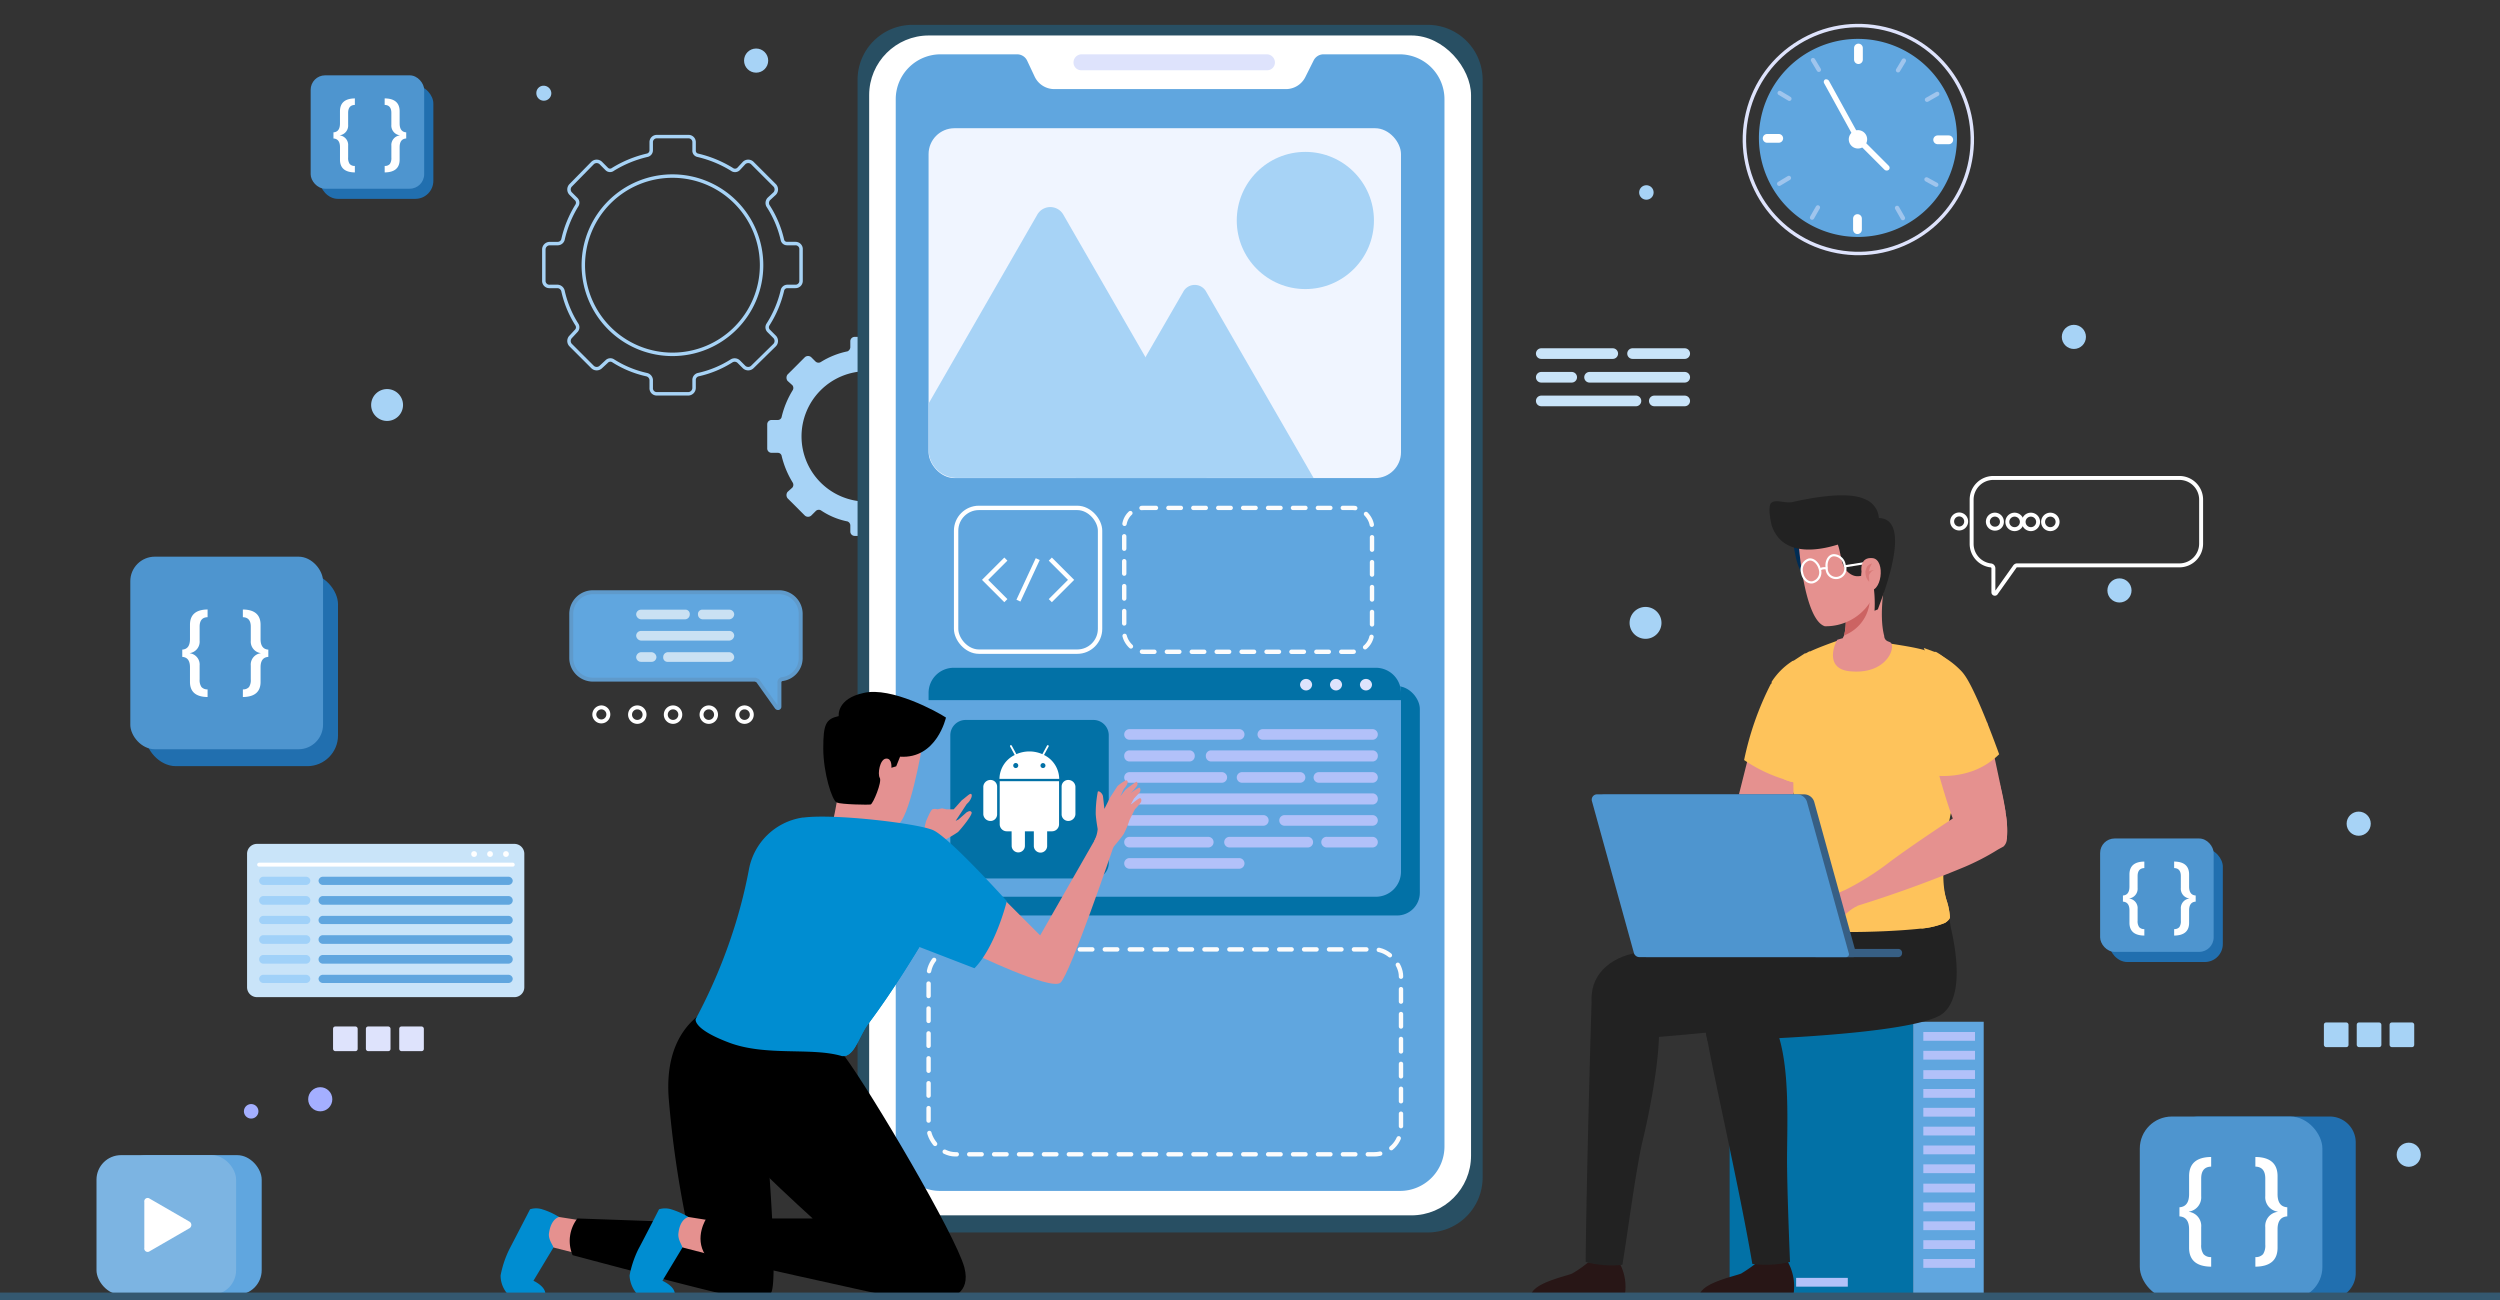 <svg xmlns="http://www.w3.org/2000/svg" width="570" height="296.476" viewBox="0 0 570 296.476">
  <rect x="0" y="0" width="570" height="296.476" fill="#333333" stroke="none"/>
  <g id="IT_Service_Slovenia_ic_7" transform="translate(-812 -3810.823)">
    <g id="IT_Service_Uruguay_ic_2" transform="translate(3.254 3656.299)">
      <g id="Group_290015" data-name="Group 290015" transform="translate(809 155)">
        <g id="Group_290014" data-name="Group 290014" transform="translate(0 0)">
          <g id="Group_290013" data-name="Group 290013" transform="translate(70.747)">
            <g id="landing-hero" transform="translate(0)">
              <path id="Path_125721" data-name="Path 125721" d="M172.747,173.9v-7.161a1.258,1.258,0,0,0-1.258-1.355h-1.936a1.065,1.065,0,0,1-1.065-.871,24,24,0,0,0-3.29-7.742,1.355,1.355,0,0,1,.194-1.548l1.355-1.258a1.355,1.355,0,0,0,0-1.839L161.617,147a1.355,1.355,0,0,0-1.839,0l-1.258,1.355a1.161,1.161,0,0,1-1.548.1,26.13,26.13,0,0,0-7.742-3.194,1.065,1.065,0,0,1-.871-1.161v-1.839A1.258,1.258,0,0,0,147,141h-7.161a1.258,1.258,0,0,0-1.258,1.258V144.1a1.161,1.161,0,0,1-.968,1.161,26.13,26.13,0,0,0-7.742,3.194,1.065,1.065,0,0,1-1.452-.1L127.068,147a1.355,1.355,0,0,0-1.839,0l-5.032,5.129a1.355,1.355,0,0,0,0,1.839l1.258,1.258a1.161,1.161,0,0,1,.194,1.452,25.258,25.258,0,0,0-3.194,7.839,1.258,1.258,0,0,1-1.161.871h-1.839a1.355,1.355,0,0,0-1.355,1.355V173.9a1.258,1.258,0,0,0,1.355,1.258h1.839a1.355,1.355,0,0,1,1.161.968,23.807,23.807,0,0,0,3.194,7.742,1.161,1.161,0,0,1-.194,1.452l-1.258,1.355a1.355,1.355,0,0,0,0,1.839l5.032,5.032a1.355,1.355,0,0,0,1.839,0l1.355-1.258a1.161,1.161,0,0,1,1.452-.194,23.807,23.807,0,0,0,7.742,3.194,1.355,1.355,0,0,1,.968,1.161v1.839a1.258,1.258,0,0,0,1.258,1.355H147a1.355,1.355,0,0,0,1.355-1.355v-1.839a1.258,1.258,0,0,1,.871-1.161,23.807,23.807,0,0,0,7.742-3.194,1.355,1.355,0,0,1,1.548.194l1.258,1.258a1.355,1.355,0,0,0,1.839,0l5.129-5.032a1.355,1.355,0,0,0,0-1.839l-1.355-1.355a1.161,1.161,0,0,1-.194-1.452,24.969,24.969,0,0,0,3.29-7.742,1.161,1.161,0,0,1,1.065-.968h1.936A1.258,1.258,0,0,0,172.747,173.9Zm-29.323,16.742a20.323,20.323,0,1,1,20.323-20.323,20.323,20.323,0,0,1-20.323,20.323Z" transform="translate(-61.107 -110.327)" fill="none" stroke="#a7d3f6" stroke-miterlimit="10" stroke-width="0.79"/>
              <path id="Path_125722" data-name="Path 125722" d="M213.185,202.541v-5.507a.991.991,0,0,0-.991-.991h-1.432a1.1,1.1,0,0,1-.991-.771,20.485,20.485,0,0,0-2.423-6.057.881.881,0,0,1,.11-1.1l.991-.991a.991.991,0,0,0,0-1.432l-3.965-3.965a1.1,1.1,0,0,0-1.432,0l-.991.991a.881.881,0,0,1-1.1.11A19.384,19.384,0,0,0,194.9,180.4a.881.881,0,0,1-.661-.881v-1.432a.991.991,0,0,0-.991-.991h-5.617a.991.991,0,0,0-.991.991v1.432a1.1,1.1,0,0,1-.661.881,18.393,18.393,0,0,0-6.057,2.423.991.991,0,0,1-1.212-.11l-.991-.991a1.1,1.1,0,0,0-1.432,0l-3.965,3.965a1.211,1.211,0,0,0,0,1.432l1.1.991a.991.991,0,0,1,.11,1.1A20.816,20.816,0,0,0,171,195.272a.881.881,0,0,1-.881.771h-1.432a.991.991,0,0,0-.991.991v5.507a.991.991,0,0,0,.991.991h1.432a.881.881,0,0,1,.881.771,20.815,20.815,0,0,0,2.533,6.057.991.991,0,0,1-.11,1.1l-1.1.991a1.211,1.211,0,0,0,0,1.432l3.965,3.965a1.1,1.1,0,0,0,1.432,0l.991-.991a.991.991,0,0,1,1.212-.22,16.52,16.52,0,0,0,6.057,2.533.991.991,0,0,1,.661.881v1.432a.991.991,0,0,0,.991.991h5.617a.991.991,0,0,0,.991-.991v-1.432a.881.881,0,0,1,.661-.881,17.291,17.291,0,0,0,6.057-2.533.881.881,0,0,1,1.1.22l.991.991a1.1,1.1,0,0,0,1.432,0l3.965-3.965a.991.991,0,0,0,0-1.432l-.991-.991a.881.881,0,0,1-.11-1.1,20.486,20.486,0,0,0,2.423-6.057,1.1,1.1,0,0,1,.991-.771h1.432a.991.991,0,0,0,.991-.991Zm-22.8,12.115a14.868,14.868,0,1,1,14.868-14.868A14.868,14.868,0,0,1,190.388,214.656Z" transform="translate(-63.77 -100.763)" fill="#a7d3f6"/>
              <circle id="Ellipse_4401" data-name="Ellipse 4401" cx="2.753" cy="2.753" r="2.753" transform="translate(-0.737 247.402)" fill="#a4afff"/>
              <circle id="Ellipse_4402" data-name="Ellipse 4402" cx="2.753" cy="2.753" r="2.753" transform="translate(409.486 131.391)" fill="#a7d3f6"/>
              <circle id="Ellipse_4403" data-name="Ellipse 4403" cx="2.753" cy="2.753" r="2.753" transform="translate(399.09 73.583)" fill="#a7d3f6"/>
              <circle id="Ellipse_4404" data-name="Ellipse 4404" cx="1.652" cy="1.652" r="1.652" transform="translate(302.722 41.755)" fill="#a7d3f6"/>
              <path id="Path_125723" data-name="Path 125723" d="M123.314,126.752a1.708,1.708,0,1,1-3.414,0,1.652,1.652,0,0,1,1.652-1.652,1.762,1.762,0,0,1,1.762,1.652Z" transform="translate(-68.614 -106.033)" fill="#a7d3f6"/>
              <path id="Path_125724" data-name="Path 125724" d="M157.4,221.852a1.652,1.652,0,1,1-1.652-1.652,1.652,1.652,0,0,1,1.652,1.652Z" transform="translate(-52.148 -83.395)" fill="#eb4343"/>
              <path id="Path_125725" data-name="Path 125725" d="M100.814,334.852a1.652,1.652,0,1,1-.522-1.209A1.652,1.652,0,0,1,100.814,334.852Z" transform="translate(-112.895 -81.944)" fill="#a4afff"/>
              <circle id="Ellipse_4405" data-name="Ellipse 4405" cx="2.753" cy="2.753" r="2.753" transform="translate(464.028 184.571)" fill="#a7d3f6"/>
              <circle id="Ellipse_4406" data-name="Ellipse 4406" cx="2.753" cy="2.753" r="2.753" transform="translate(475.438 260.054)" fill="#a7d3f6"/>
              <circle id="Ellipse_4407" data-name="Ellipse 4407" cx="2.753" cy="2.753" r="2.753" transform="translate(98.643 10.587)" fill="#a7d3f6"/>
              <path id="Path_125726" data-name="Path 125726" d="M335.969,232.234a3.634,3.634,0,1,1-3.634-3.634A3.634,3.634,0,0,1,335.969,232.234Z" transform="translate(-28.154 -90.694)" fill="#a7d3f6"/>
              <path id="Path_125727" data-name="Path 125727" d="M92.969,191.534a3.634,3.634,0,1,1-3.634-3.634,3.634,3.634,0,0,1,3.634,3.634Z" transform="translate(-72.08 -99.669)" fill="#a7d3f6"/>
              <rect id="Rectangle_161184" data-name="Rectangle 161184" width="5.617" height="5.628" rx="0.5" transform="translate(5.58 32.063)" fill="#fff"/>
              <rect id="Rectangle_161185" data-name="Rectangle 161185" width="5.617" height="5.628" rx="0.5" transform="translate(13.179 32.063)" fill="#fff"/>
              <rect id="Rectangle_161186" data-name="Rectangle 161186" width="5.617" height="5.628" rx="0.5" transform="translate(20.668 32.063)" fill="#fff"/>
              <rect id="Rectangle_161187" data-name="Rectangle 161187" width="5.617" height="5.628" rx="0.5" transform="translate(458.847 232.644)" fill="#a7d3f6"/>
              <rect id="Rectangle_161188" data-name="Rectangle 161188" width="5.617" height="5.628" rx="0.5" transform="translate(466.336 232.644)" fill="#a7d3f6"/>
              <rect id="Rectangle_161189" data-name="Rectangle 161189" width="5.617" height="5.628" rx="0.5" transform="translate(473.825 232.644)" fill="#a7d3f6"/>
              <rect id="Rectangle_161190" data-name="Rectangle 161190" width="5.617" height="5.628" rx="0.5" transform="translate(4.933 233.56)" fill="#dee3fc"/>
              <rect id="Rectangle_161191" data-name="Rectangle 161191" width="5.617" height="5.628" rx="0.5" transform="translate(12.422 233.56)" fill="#dee3fc"/>
              <rect id="Rectangle_161192" data-name="Rectangle 161192" width="5.617" height="5.628" rx="0.5" transform="translate(20.021 233.56)" fill="#dee3fc"/>
              <path id="Path_125856" data-name="Path 125856" d="M12.529,0H129.985a12.529,12.529,0,0,1,12.529,12.529V262.807a12.529,12.529,0,0,1-12.529,12.529H12.529A12.529,12.529,0,0,1,0,262.807V12.529A12.529,12.529,0,0,1,12.529,0Z" transform="translate(124.525 5.19)" fill="#284f63"/>
              <rect id="Rectangle_161194" data-name="Rectangle 161194" width="137.227" height="269.014" rx="13.6" transform="translate(127.168 7.613)" fill="#fff"/>
              <path id="Path_125728" data-name="Path 125728" d="M319.412,128.842V367.614a10.132,10.132,0,0,1-10.132,10.132H204.432A10.132,10.132,0,0,1,194.3,367.614V128.842A10.243,10.243,0,0,1,204.433,118.6h17.511a2.533,2.533,0,0,1,2.313,1.432l1.762,3.745a4.956,4.956,0,0,0,4.516,2.753h52.644a4.956,4.956,0,0,0,4.516-2.753l1.872-3.745a2.533,2.533,0,0,1,2.2-1.432H309.28a10.242,10.242,0,0,1,10.132,10.242Z" transform="translate(-61.074 -106.692)" fill="#60a6df"/>
              <path id="Path_125729" data-name="Path 125729" d="M275.264,122.234h-42.4a1.762,1.762,0,0,1-1.762-1.762h0a1.872,1.872,0,0,1,1.762-1.872h42.4a1.872,1.872,0,0,1,1.762,1.872h0A1.762,1.762,0,0,1,275.264,122.234Z" transform="translate(-57.345 -106.692)" fill="#dee3fc"/>
              <rect id="Rectangle_161195" data-name="Rectangle 161195" width="107.711" height="46.719" rx="6.1" transform="translate(140.715 215.987)" fill="none" stroke="#fcfcfc" stroke-linecap="round" stroke-linejoin="round" stroke-width="1" stroke-dasharray="2.84"/>
              <rect id="Rectangle_161196" data-name="Rectangle 161196" width="56.499" height="32.809" rx="4.4" transform="translate(185.319 115.324)" fill="none" stroke="#fcfcfc" stroke-linecap="round" stroke-linejoin="round" stroke-width="1" stroke-dasharray="2.84"/>
              <rect id="Rectangle_161197" data-name="Rectangle 161197" width="108.152" height="52.292" rx="5.2" transform="translate(144.569 155.964)" fill="#0271a6"/>
              <path id="Path_125730" data-name="Path 125730" d="M308.811,251.327v40.75a5.727,5.727,0,0,1-5.727,5.727H206.827a5.727,5.727,0,0,1-5.727-5.727v-40.75a5.727,5.727,0,0,1,5.727-5.727h96.257a5.727,5.727,0,0,1,5.727,5.727Z" transform="translate(-60.385 -93.821)" fill="#60a6df"/>
              <path id="Path_134967" data-name="Path 134967" d="M3.5,0H32.624a3.5,3.5,0,0,1,3.5,3.5V32.635a3.5,3.5,0,0,1-3.5,3.5H3.5a3.5,3.5,0,0,1-3.5-3.5V3.5A3.5,3.5,0,0,1,3.5,0Z" transform="translate(145.671 163.673)" fill="#0271a6"/>
              <path id="Path_125731" data-name="Path 125731" d="M267.812,260.723h-25a1.212,1.212,0,0,1-1.212-1.212h0a1.211,1.211,0,0,1,1.212-1.211h25a1.212,1.212,0,0,1,1.211,1.211h0a1.212,1.212,0,0,1-1.212,1.211Z" transform="translate(-56.281 -92.534)" fill="#b2c1f9"/>
              <path id="Path_125732" data-name="Path 125732" d="M256.469,265.233H242.812a1.212,1.212,0,0,1-1.211-1.212h0a1.211,1.211,0,0,1,1.211-1.322h13.657a1.211,1.211,0,0,1,1.211,1.322h0A1.211,1.211,0,0,1,256.469,265.233Z" transform="translate(-56.281 -92.088)" fill="#b2c1f9"/>
              <path id="Path_125733" data-name="Path 125733" d="M296.5,265.233H259.712a1.211,1.211,0,0,1-1.211-1.212h0a1.211,1.211,0,0,1,1.211-1.322H296.5a1.211,1.211,0,0,1,1.211,1.322h0a1.211,1.211,0,0,1-1.212,1.212Z" transform="translate(-54.569 -92.088)" fill="#b2c1f9"/>
              <path id="Path_125734" data-name="Path 125734" d="M263.847,269.623H242.811a1.211,1.211,0,0,1-1.212-1.211h0a1.212,1.212,0,0,1,1.212-1.211h21.036a1.212,1.212,0,0,1,1.211,1.211h0A1.211,1.211,0,0,1,263.847,269.623Z" transform="translate(-56.281 -91.632)" fill="#b2c1f9"/>
              <path id="Path_125735" data-name="Path 125735" d="M279.328,269.623H266.111a1.211,1.211,0,0,1-1.211-1.211h0a1.212,1.212,0,0,1,1.211-1.211h13.216a1.212,1.212,0,0,1,1.211,1.211h0A1.211,1.211,0,0,1,279.328,269.623Z" transform="translate(-53.92 -91.632)" fill="#b2c1f9"/>
              <path id="Path_125736" data-name="Path 125736" d="M294.236,269.623H282.011a1.211,1.211,0,0,1-1.211-1.211h0a1.212,1.212,0,0,1,1.211-1.211h12.225a1.212,1.212,0,0,1,1.212,1.212h0A1.211,1.211,0,0,1,294.236,269.623Z" transform="translate(-52.308 -91.632)" fill="#b2c1f9"/>
              <path id="Path_125737" data-name="Path 125737" d="M298.209,274.133h-55.4a1.211,1.211,0,0,1-1.211-1.212h0a1.211,1.211,0,0,1,1.211-1.322h55.4a1.212,1.212,0,0,1,1.212,1.322h0A1.211,1.211,0,0,1,298.209,274.133Z" transform="translate(-56.281 -91.186)" fill="#b2c1f9"/>
              <path id="Path_125738" data-name="Path 125738" d="M273.319,278.523H242.811a1.212,1.212,0,0,1-1.212-1.212h0a1.211,1.211,0,0,1,1.212-1.211h30.507a1.211,1.211,0,0,1,1.211,1.212h0a1.212,1.212,0,0,1-1.212,1.212Z" transform="translate(-56.281 -90.73)" fill="#b2c1f9"/>
              <path id="Path_125739" data-name="Path 125739" d="M294.956,278.523H274.911a1.211,1.211,0,0,1-1.211-1.212h0a1.211,1.211,0,0,1,1.211-1.211h20.044a1.212,1.212,0,0,1,1.212,1.212h0A1.211,1.211,0,0,1,294.956,278.523Z" transform="translate(-53.028 -90.73)" fill="#b2c1f9"/>
              <path id="Path_125740" data-name="Path 125740" d="M260.763,283.023H242.811a1.212,1.212,0,0,1-1.212-1.212h0a1.211,1.211,0,0,1,1.212-1.211h17.952a1.211,1.211,0,0,1,1.211,1.211h0A1.211,1.211,0,0,1,260.763,283.023Z" transform="translate(-56.281 -90.274)" fill="#b2c1f9"/>
              <path id="Path_125741" data-name="Path 125741" d="M281.353,283.023H263.511a1.211,1.211,0,0,1-1.211-1.212h0a1.211,1.211,0,0,1,1.211-1.211h17.842a1.212,1.212,0,0,1,1.212,1.212h0a1.212,1.212,0,0,1-1.212,1.212Z" transform="translate(-54.183 -90.274)" fill="#b2c1f9"/>
              <path id="Path_125742" data-name="Path 125742" d="M294.074,283.023H283.722a1.211,1.211,0,0,1-1.322-1.212h0a1.211,1.211,0,0,1,1.322-1.211h10.353a1.211,1.211,0,0,1,1.211,1.212h0A1.211,1.211,0,0,1,294.074,283.023Z" transform="translate(-52.146 -90.275)" fill="#b2c1f9"/>
              <path id="Path_125743" data-name="Path 125743" d="M267.812,287.423h-25a1.211,1.211,0,0,1-1.212-1.211h0A1.211,1.211,0,0,1,242.811,285h25a1.211,1.211,0,0,1,1.211,1.211h0A1.211,1.211,0,0,1,267.812,287.423Z" transform="translate(-56.281 -89.828)" fill="#b2c1f9"/>
              <path id="Path_125744" data-name="Path 125744" d="M295.412,260.723h-25a1.211,1.211,0,0,1-1.211-1.212h0a1.211,1.211,0,0,1,1.211-1.211h25a1.212,1.212,0,0,1,1.212,1.212h0a1.211,1.211,0,0,1-1.211,1.211Z" transform="translate(-53.484 -92.534)" fill="#b2c1f9"/>
              <path id="Path_125745" data-name="Path 125745" d="M308.811,251.327v1.652H201.1v-1.652a5.727,5.727,0,0,1,5.727-5.727h96.257a5.727,5.727,0,0,1,5.727,5.727Z" transform="translate(-60.385 -93.821)" fill="#0271a6"/>
              <path id="Path_125746" data-name="Path 125746" d="M280.753,249.222a1.378,1.378,0,0,1-2.753,0,1.378,1.378,0,0,1,2.753,0Z" transform="translate(-52.592 -93.589)" fill="#dee3fc"/>
              <path id="Path_125747" data-name="Path 125747" d="M286.953,249.222a1.378,1.378,0,0,1-2.753,0,1.378,1.378,0,0,1,2.753,0Z" transform="translate(-51.964 -93.589)" fill="#dee3fc"/>
              <path id="Path_125748" data-name="Path 125748" d="M293.153,249.222a1.378,1.378,0,0,1-2.753,0,1.378,1.378,0,0,1,2.753,0Z" transform="translate(-51.335 -93.589)" fill="#dee3fc"/>
              <rect id="Rectangle_161199" data-name="Rectangle 161199" width="32.82" height="32.776" rx="5.2" transform="translate(146.992 115.324)" fill="none" stroke="#fff" stroke-miterlimit="10" stroke-width="1"/>
              <path id="Path_125749" data-name="Path 125749" d="M217.536,223.1l-4.736,4.736,4.736,4.736" transform="translate(-59.2 -96.101)" fill="none" stroke="#fff" stroke-miterlimit="10" stroke-width="1"/>
              <path id="Path_125805" data-name="Path 125805" d="M129.356,246.3h42.512a4.956,4.956,0,0,1,4.846,4.956v10.022a4.846,4.846,0,0,1-4.3,4.846.771.771,0,0,0-.551.771V272.4c0,.33-.441.441-.661.11l-4.3-6.057-.551-.22H129.356a4.956,4.956,0,0,1-4.956-4.956V251.256a4.956,4.956,0,0,1,4.956-4.956Z" transform="translate(-65.158 -111.75)" fill="#60a6df" stroke="#5f9acb" stroke-miterlimit="10" stroke-width="0.9"/>
              <path id="Path_125750" data-name="Path 125750" d="M226.3,223.1l4.736,4.736-4.736,4.736" transform="translate(-57.831 -96.101)" fill="none" stroke="#fff" stroke-miterlimit="10" stroke-width="1"/>
              <line id="Line_667" data-name="Line 667" x1="4.405" y2="9.472" transform="translate(161.2 126.999)" fill="none" stroke="#fff" stroke-miterlimit="10" stroke-width="1"/>
              <rect id="Rectangle_161200" data-name="Rectangle 161200" width="107.711" height="79.77" rx="5.9" transform="translate(140.715 28.759)" fill="#f0f5ff"/>
              <circle id="Ellipse_4408" data-name="Ellipse 4408" cx="15.639" cy="15.639" r="15.639" transform="translate(210.98 34.155)" fill="#a7d3f6"/>
              <path id="Path_125751" data-name="Path 125751" d="M264.427,211.983H207.6a6.5,6.5,0,0,1-6.5-6.5V195.022l24.78-43.062a3.414,3.414,0,0,1,5.947,0l18.723,32.49,13.877,24.119a2.974,2.974,0,0,1,0,3.414Z" transform="translate(-60.385 -103.487)" fill="#a7d3f6"/>
              <path id="Path_125752" data-name="Path 125752" d="M285.8,210.35H231.5l15.969-27.534,8.59-14.868a2.974,2.974,0,0,1,5.286,0Z" transform="translate(-57.304 -101.854)" fill="#a7d3f6"/>
              <rect id="Rectangle_161201" data-name="Rectangle 161201" width="41.851" height="62.909" transform="translate(323.352 232.397)" fill="#0271a6"/>
              <rect id="Rectangle_161202" data-name="Rectangle 161202" width="16.08" height="62.909" transform="translate(381.283 295.394) rotate(180)" fill="#60a6df"/>
              <rect id="Rectangle_161203" data-name="Rectangle 161203" width="11.784" height="2.004" transform="translate(367.516 234.82)" fill="#b2c1f9"/>
              <rect id="Rectangle_161204" data-name="Rectangle 161204" width="11.784" height="2.004" transform="translate(367.516 239.115)" fill="#b2c1f9"/>
              <rect id="Rectangle_161205" data-name="Rectangle 161205" width="11.784" height="2.004" transform="translate(367.516 243.521)" fill="#b2c1f9"/>
              <rect id="Rectangle_161206" data-name="Rectangle 161206" width="11.784" height="2.004" transform="translate(367.516 247.816)" fill="#b2c1f9"/>
              <rect id="Rectangle_161207" data-name="Rectangle 161207" width="11.784" height="2.004" transform="translate(367.516 252.111)" fill="#b2c1f9"/>
              <rect id="Rectangle_161208" data-name="Rectangle 161208" width="11.784" height="2.004" transform="translate(367.516 256.406)" fill="#b2c1f9"/>
              <rect id="Rectangle_161209" data-name="Rectangle 161209" width="11.784" height="2.004" transform="translate(367.516 260.702)" fill="#b2c1f9"/>
              <rect id="Rectangle_161210" data-name="Rectangle 161210" width="11.784" height="2.004" transform="translate(367.516 264.997)" fill="#b2c1f9"/>
              <rect id="Rectangle_161211" data-name="Rectangle 161211" width="11.784" height="2.004" transform="translate(367.516 269.402)" fill="#b2c1f9"/>
              <rect id="Rectangle_161212" data-name="Rectangle 161212" width="11.784" height="2.004" transform="translate(367.516 273.697)" fill="#b2c1f9"/>
              <rect id="Rectangle_161213" data-name="Rectangle 161213" width="11.784" height="2.004" transform="translate(367.516 277.993)" fill="#b2c1f9"/>
              <rect id="Rectangle_161214" data-name="Rectangle 161214" width="11.784" height="2.004" transform="translate(367.516 282.288)" fill="#b2c1f9"/>
              <rect id="Rectangle_161215" data-name="Rectangle 161215" width="11.784" height="2.004" transform="translate(367.516 286.583)" fill="#b2c1f9"/>
              <rect id="Rectangle_161216" data-name="Rectangle 161216" width="11.784" height="2.004" transform="translate(338.516 290.878)" fill="#b2c1f9"/>
              <path id="Path_125753" data-name="Path 125753" d="M334.4,376.78h21.256a11.674,11.674,0,0,0-1.322-8.48s-1.762,1.322-6.828.441a32.608,32.608,0,0,1-3.634,2.533C342.332,371.934,333.852,373.586,334.4,376.78Z" transform="translate(-17.879 -81.387)" fill="#281616"/>
              <path id="Path_125754" data-name="Path 125754" d="M335.851,321.9c1.322,8.15,7.709,35.9,10.463,52.314a23.458,23.458,0,0,0,8.59-.441c-.22-5.727-.771-19.384-.661-25.331.11-10.132.551-23.569-3.965-30.838L335.3,318.7c.11.881.22,1.432.33,1.982a4.732,4.732,0,0,0,.22,1.211Z" transform="translate(-17.785 -86.525)" fill="#222"/>
              <path id="Path_125755" data-name="Path 125755" d="M299.5,376.78h21.256a11.344,11.344,0,0,0-1.432-8.48s-1.652,1.322-6.828.441a24.118,24.118,0,0,1-3.634,2.533C307.432,371.934,298.952,373.586,299.5,376.78Z" transform="translate(-21.415 -81.387)" fill="#281616"/>
              <path id="Path_125756" data-name="Path 125756" d="M310.8,374.224a22.356,22.356,0,0,0,8.37.661c1.1-6.5,2.974-21.036,4.516-27.864,2.533-10.463,4.956-25,3.3-30.177L312.232,313.1C312.122,313.54,310.91,358.035,310.8,374.224Z" transform="translate(-20.268 -86.981)" fill="#222"/>
              <path id="Path_125757" data-name="Path 125757" d="M369.375,299.866h0c-.33-2.974-.661-5.066-.661-5.066l-16.52,4.075-13.987,3.084-16.961,3.855c-6.168,1.432-10.353,6.167-8.921,12.335l1.542,7.489c8.7-.11,49.45-3.965,52.864-5.727S371.909,310.88,369.375,299.866Z" transform="translate(-20.142 -88.835)" fill="#222"/>
              <path id="Path_125758" data-name="Path 125758" d="M391.672,299.957h0a24.893,24.893,0,0,0-1.652-6.057L374.6,298.966l-13.987,3.084L343.544,305.9c-6.168,1.432-10.242,6.168-8.921,12.335l1.542,7.489c8.7-.11,44.935-1.322,52.975-5.727C392.994,317.8,394.206,310.971,391.672,299.957Z" transform="translate(-17.879 -88.926)" fill="#222"/>
              <path id="Path_125759" data-name="Path 125759" d="M346.73,278.035s7.379-3.3,9.361,0,.33,5.176-2.2,6.608-16.52,7.379-29.846,10.793a26.327,26.327,0,0,0-1.542-3.855,63.548,63.548,0,0,0,11.894-6.608,77.984,77.984,0,0,1,12.335-6.938Z" transform="translate(-19.082 -90.683)" fill="#e5918f"/>
              <path id="Path_125760" data-name="Path 125760" d="M346.778,257.2l-6.278,25s.661,6.388,7.049,3.3,10.683-23.128,10.683-23.128Z" transform="translate(-17.258 -92.646)" fill="#e5918f"/>
              <path id="Path_125761" data-name="Path 125761" d="M357.036,272.515l-2.2-.661a11.67,11.67,0,0,1-2.093-.661,34.252,34.252,0,0,1-9.141-4.405,68.285,68.285,0,0,1,6.057-17.291l.22-.22v-.33a15.638,15.638,0,0,1,4.405-4.515l.551-.33.661,13.106.22,1.322Z" transform="translate(-16.944 -93.973)" fill="#fec35b"/>
              <path id="Path_125762" data-name="Path 125762" d="M356.2,271.339l-2.2-.661a11.677,11.677,0,0,1-2.093-.661c1.212-8.811,2.423-14.317,2.423-14.317l.661,1.652Z" transform="translate(-16.103 -92.798)" fill="#fec35b"/>
              <path id="Path_125763" data-name="Path 125763" d="M393.3,250.353c-.22,3.855-.881,10.022-1.432,16.3-.22,1.982-.441,3.965-.551,5.837s-1.872,7.6-1.982,8.811c-.33,5.4-2.974,9.472-.441,17.842a15.2,15.2,0,0,1,.771,3.855c0,.551-.771,1.1-1.1,1.322a18.943,18.943,0,0,1-5.617,1.322h0c-5.066.551-11.784.771-15.859.771s-13.657-.881-14.648-2.313-.11-3.084.33-5.617c2.093-11.344,1.322-17.291,1.211-25.551v-.661c-.22-12.665-.991-23.459-.441-27.423l.551-.33,2.533-1.652h.22l.771-.441h.22c1.872-.881,4.626-1.872,6.168-2.423h5.176l6.278.551h0c2.753.441,5.837.881,8.26,1.542h0a18.943,18.943,0,0,1,6.5,4.626,26.1,26.1,0,0,1,3.084,3.634Z" transform="translate(-16.094 -94.389)" fill="#fec35b"/>
              <path id="Path_125764" data-name="Path 125764" d="M386.159,297.429a15.2,15.2,0,0,1,.771,3.855c0,.551-.771,1.1-1.1,1.322a18.945,18.945,0,0,1-5.617,1.322,3.965,3.965,0,0,0,2.753-3.3c0-.991-1.322-8.04-.881-12.665s1.1-11.784-.33-17.621S379,256.9,379,256.9l7.93,4.846,2.2,3.194c-.22,1.982-.441,3.965-.551,5.837S383.626,289.059,386.159,297.429Z" transform="translate(-13.356 -92.676)" fill="#fec35b"/>
              <path id="Path_125765" data-name="Path 125765" d="M353.7,218.9s.661,8.37,3.414,8.921,2.093-2.974,2.093-2.974l-.33-3.965Z" transform="translate(-15.92 -96.527)" fill="#002c54"/>
              <path id="Path_125766" data-name="Path 125766" d="M365.635,248.215c-5.4-.661-3.414-5.947-2.643-7.159l1.1-.33h.11l.33-.661a13.107,13.107,0,0,0,.33-4.3h0v-.551c.11-.33.11-.661.22-.881l2.863-2.313L373.9,227.4s-1.542,7.82-.22,12.776a1.322,1.322,0,0,0,.771,1.212h0l.551.22C376.538,242.378,374.446,249.207,365.635,248.215Z" transform="translate(-15.08 -95.666)" fill="#e5918f"/>
              <path id="Path_125767" data-name="Path 125767" d="M370.137,231.9a9.141,9.141,0,0,1-5.837,7.709,13.1,13.1,0,0,0,.33-4.3l2.423-1.872Z" transform="translate(-14.846 -95.21)" fill="#cc6362"/>
              <path id="Path_125768" data-name="Path 125768" d="M354.9,220.713s1.211,17.181,5.947,18.723a12,12,0,0,0,10.132-5.176c1.212-1.652,2.863-2.092,3.3-4.075s1.982-9.141.551-12.776S355.12,208.158,354.9,220.713Z" transform="translate(-15.799 -97.129)" fill="#e5918f"/>
              <path id="Path_125769" data-name="Path 125769" d="M373.795,215.076a4.956,4.956,0,0,0-3.194-4.3c-3.194-1.542-9.8-.881-16.52.661-1.652.33-3.634-.661-4.736.11s0,5.176,0,5.176c2.643,7.93,12.225,5.286,15.088,4.405.771,1.982.661,4.846,2.313,6.278s2.753.881,4.405.551.991.771,1.211,1.322a28.308,28.308,0,0,1,.441,6.938l.771-.33C373.685,235.231,382.165,215.3,373.795,215.076Z" transform="translate(-16.411 -97.439)" fill="#222"/>
              <path id="Path_125770" data-name="Path 125770" d="M359.684,225.515a2.313,2.313,0,0,1-1.652,2.863c-1.1.22-2.2-.771-2.423-2.2a2.423,2.423,0,0,1,1.542-2.974C358.252,222.982,359.354,224.084,359.684,225.515Z" transform="translate(-15.737 -96.094)" fill="none" stroke="#fff" stroke-miterlimit="10" stroke-width="0.5"/>
              <path id="Path_125771" data-name="Path 125771" d="M364.779,224.5a2.133,2.133,0,1,1-4.075.661c-.22-1.432.44-2.753,1.542-2.863A2.547,2.547,0,0,1,364.779,224.5Z" transform="translate(-15.215 -96.183)" fill="none" stroke="#fff" stroke-miterlimit="10" stroke-width="0.5"/>
              <path id="Path_125772" data-name="Path 125772" d="M359.3,225.332s.22-.441,1.542-.33" transform="translate(-15.353 -95.911)" fill="none" stroke="#fff" stroke-miterlimit="10" stroke-width="0.5"/>
              <line id="Line_668" data-name="Line 668" y1="0.771" x2="4.846" transform="translate(349.564 127.88)" fill="none" stroke="#fff" stroke-miterlimit="10" stroke-width="0.5"/>
              <path id="Path_125773" data-name="Path 125773" d="M369.229,230.171c3.3,1.211,4.3-6.938,1.211-7.269s-2.533,3.084-2.533,3.084S367.356,229.4,369.229,230.171Z" transform="translate(-14.488 -96.124)" fill="#e5918f"/>
              <g id="Group_290008" data-name="Group 290008" transform="translate(354.3 127.99)" opacity="0.5">
                <path id="Path_125774" data-name="Path 125774" d="M370.242,224a4.955,4.955,0,0,0-.771,1.982c0,.661.11,1.432.11,2.2a2.643,2.643,0,0,1-.661-.991,5.51,5.51,0,0,1-.22-1.322,3.965,3.965,0,0,1,.441-1.212,2.312,2.312,0,0,1,1.1-.661Z" transform="translate(-368.7 -224)" fill="#cc6362"/>
                <path id="Path_125775" data-name="Path 125775" d="M370.782,225.4a1.211,1.211,0,0,0-.881.551,1.763,1.763,0,0,0-.441.771l-.661-.22a1.211,1.211,0,0,1,.771-.881A2.423,2.423,0,0,1,370.782,225.4Z" transform="translate(-368.69 -223.859)" fill="#cc6362"/>
              </g>
              <path id="Path_125776" data-name="Path 125776" d="M399.561,283.332h0c-1.432,1.762-6.938,2.974-9.582.661-.881-.771-1.762-2.753-2.753-5.176-2.313-6.278-4.626-15.529-4.626-15.529l12.445-6.388,2.974,13.987v.22l1.212,6.057v.22a23.022,23.022,0,0,1,.33,5.947Z" transform="translate(-12.992 -92.676)" fill="#e5918f"/>
              <path id="Path_125777" data-name="Path 125777" d="M378.4,256.016c1.211,4.956,4.956,14.428,4.956,14.428a20.043,20.043,0,0,0,9.031-1.1,16.85,16.85,0,0,0,5.837-3.745s-2.533-7.049-4.736-12-3.194-6.278-4.075-7.159a19.055,19.055,0,0,0-4.956-3.634Z" transform="translate(-13.417 -94.105)" fill="#fec35b"/>
              <path id="Path_125778" data-name="Path 125778" d="M393.8,259.452l-7.269-3.194L380.8,241.5l2.423.881h.33c1.211.661,6.057,3.414,9.361,13.657v.33a18.067,18.067,0,0,1,.771,2.533c0,.11,0,.11.11.22Z" transform="translate(-13.174 -94.237)" fill="#fec35b"/>
              <path id="Path_125779" data-name="Path 125779" d="M401.5,282.063h0a2.533,2.533,0,0,1-.771,1.872l-1.211.661a55.41,55.41,0,0,1-7.6,3.965,279.42,279.42,0,0,1-26.763,9.582s-.661-1.762-1.652-3.745a63,63,0,0,0,11.564-7.159c5.837-4.3,14.1-9.692,14.1-9.692l2.093-2.423s7.489-6.938,8.7-5.507v.22a61.218,61.218,0,0,1,1.211,6.057v.22A23.018,23.018,0,0,1,401.5,282.063Z" transform="translate(-14.927 -91.407)" fill="#e5918f"/>
              <path id="Path_125780" data-name="Path 125780" d="M365.153,291.788a5.4,5.4,0,0,1-2.974.661,18.279,18.279,0,0,0-1.762-.661,16.191,16.191,0,0,1-2.974-.661c-.881-.441-1.212-.441-1.1.33s1.542,1.542,1.982,1.762a2.754,2.754,0,0,1,.991.991c.11.11-2.533,1.542-3.3,1.211a2.2,2.2,0,0,0-.11.991c.11.33.661.551.771.661a2.313,2.313,0,0,0,0,.881c.11.22.551.22.771.771s0,.441.11.881.771.661.881.881.11.551.33.771a17.837,17.837,0,0,0,3.524-.991c.881-.441,3.3-3.855,5.947-4.956Z" transform="translate(-15.699 -89.238)" fill="#e5918f"/>
              <path id="Path_125781" data-name="Path 125781" d="M377.233,305.672H358.4V303.8h18.833a.881.881,0,0,1,.881.991h0a.881.881,0,0,1-.881.881Z" transform="translate(-15.444 -87.923)" fill="#375f84"/>
              <path id="Path_125782" data-name="Path 125782" d="M371.535,308.915H324.507a1.211,1.211,0,0,1-1.211-.881L313.6,273.342a1.212,1.212,0,0,1,1.211-1.542H360.3a2.423,2.423,0,0,1,2.313,1.652l9.582,34.692a.661.661,0,0,1-.661.771Z" transform="translate(-19.988 -91.166)" fill="#375f84"/>
              <path id="Path_125783" data-name="Path 125783" d="M370.035,308.915H322.9a1.322,1.322,0,0,1-1.212-.881L312.1,273.342a1.211,1.211,0,0,1,1.1-1.542h45.6a2.423,2.423,0,0,1,2.313,1.652l9.582,34.692a.661.661,0,0,1-.661.771Z" transform="translate(-20.141 -91.166)" fill="#4e95cf"/>
              <path id="Path_125784" data-name="Path 125784" d="M195.2,286.568l5.4-5.617a14.1,14.1,0,0,1,.551-3.084c.22-.441.991-2.423,1.432-2.643a1.72,1.72,0,0,1,1.1,0l1.1-.22.991.22h1.652l1.872-2.093c.661-.441,1.652-1.432,1.982-1.432s.33.551.11.991a3.636,3.636,0,0,1-.991,1.322l-2.533,3.855.661-.33,1.872-1.652c.11,0,.771-.551,1.1,0s-2.533,3.965-3.084,4.516a28.637,28.637,0,0,1-3.194,1.872s-2.864,5.176-3.194,5.507S195.2,286.568,195.2,286.568Z" transform="translate(-60.983 -91.176)" fill="#e49191"/>
              <path id="Path_125785" data-name="Path 125785" d="M201.666,262.548s-2.974,17.622-5.837,18.062c0,0-11.454.44-14.1-13.436-2.2-12,6.718-14.648,10.9-13.657S202.547,255.059,201.666,262.548Z" transform="translate(-62.383 -93.038)" fill="#e49191"/>
              <path id="Path_125786" data-name="Path 125786" d="M191.634,276.382s-1.542,2.2-2.093,7.489a16.74,16.74,0,0,1-9.141-1.652,67.735,67.735,0,0,0,2.643-15.419" transform="translate(-62.483 -91.673)" fill="#e49191"/>
              <path id="Path_125787" data-name="Path 125787" d="M188.551,250.821c-6.278,1.322-5.727,5.286-5.727,5.286-2.974.661-3.524,1.872-3.524,7.379s1.982,11.895,3.084,12.335,7.159.551,7.709.441,2.643-5.176,2.093-6.057,0-4.3,1.432-4.405,1.211,2.093,1.211,2.093l1.1-.33.881-2.2c8.37.551,10.463-8.921,10.463-8.921C205.292,255.116,194.829,249.389,188.551,250.821Z" transform="translate(-62.595 -93.315)"/>
              <path id="Path_125788" data-name="Path 125788" d="M124.924,359.3l6.388.991-2.093,7.379-6.938-1.762a4.515,4.515,0,0,1,1.432-6.608,4.406,4.406,0,0,1,1.211,0Z" transform="translate(-68.462 -82.302)" fill="#e5918f"/>
              <path id="Path_125789" data-name="Path 125789" d="M171.624,344.745l-9.361-28.3s-2.753-.991-4.185,0-9.8,5.286-8.7,20.155a235.255,235.255,0,0,0,4.075,28.3l-24.89-.881a8.37,8.37,0,0,0-1.1,8.37s31.278,8.37,35.684,9.141,7.489,1.212,9.472-.441S171.624,344.745,171.624,344.745Z" transform="translate(-67.914 -86.687)"/>
              <path id="Path_125790" data-name="Path 125790" d="M151.724,359.3,158,360.3l-2.093,7.379-6.828-1.762a4.516,4.516,0,0,1,1.432-6.608,4.406,4.406,0,0,1,1.211,0Z" transform="translate(-65.746 -82.302)" fill="#e5918f"/>
              <path id="Path_125791" data-name="Path 125791" d="M150.324,363.336c-.11,1.542,1.1,2.863.881,3.194l-4.516,7.489s3.3,1.432,2.753,3.414h-8.15a6.828,6.828,0,0,1-2.093-4.626,23.347,23.347,0,0,1,1.982-5.947c1.542-2.864,4.736-9.141,4.736-9.141a4.736,4.736,0,0,1,2.753,0,18.281,18.281,0,0,1,3.965,1.762S150.654,359.811,150.324,363.336Z" transform="translate(-66.658 -82.48)" fill="#008dd1"/>
              <path id="Path_125792" data-name="Path 125792" d="M214.132,375.1c-2.093-7.489-20.925-39.428-27.313-48.129-13.106-5.727-27.2-10.573-27.2-10.573-5.727,1.432-8.59,13.106-5.286,20.815,2.2,5.4,16.52,18.833,25.221,26.763H155.32s-2.864,4.3-.22,8.37c0,0,40.309,9.141,43.833,9.692s11.564,0,11.564,0S215.784,381.379,214.132,375.1Z" transform="translate(-65.267 -86.646)"/>
              <path id="Path_125793" data-name="Path 125793" d="M123.513,363.337c-.11,1.542,1.211,2.863.991,3.194s-4.516,7.489-4.516,7.489,3.194,1.432,2.643,3.414h-8.15a6.388,6.388,0,0,1-1.982-4.626,23.348,23.348,0,0,1,1.982-5.947l4.736-9.141a4.515,4.515,0,0,1,2.753,0,16.189,16.189,0,0,1,3.855,1.762S123.954,359.812,123.513,363.337Z" transform="translate(-69.364 -82.48)" fill="#008dd1"/>
              <path id="Path_125794" data-name="Path 125794" d="M238.867,280.2l-13.106,22.908-9.251-9.251L208.8,305.311l2.2,1.1-.771.661s17.952,8.7,20.155,6.828S242.5,282.843,242.5,282.843Z" transform="translate(-59.605 -90.315)" fill="#e49191"/>
              <path id="Path_125795" data-name="Path 125795" d="M223.829,295.672s-2.533,10.353-7.379,15.309l-12.555-4.846s-5.837,9.8-11.564,17.4c-2.2,2.863-2.974,6.938-5.507,7.489h-.551c-6.938-2.093-17.291.11-25.771-3.084s-7.6-5.4-7.6-5.4a121.7,121.7,0,0,0,8.921-21.256,113,113,0,0,0,3.194-12.776,14.648,14.648,0,0,1,12.335-11.894h.22c7.049-.881,25.771,1.322,29.406,2.863S223.829,295.672,223.829,295.672Z" transform="translate(-65.272 -90.698)" fill="#008dd1"/>
              <path id="Path_125796" data-name="Path 125796" d="M200.771,303.552s-5.837,9.8-11.564,17.4c-2.2,2.863-2.974,6.938-5.507,7.489,1.1-.44,2.974-6.278,3.634-7.709s1.762-2.643,4.075-7.269,5.4-11.564,5.4-11.564Z" transform="translate(-62.149 -88.116)" fill="#008dd1"/>
              <path id="Path_125797" data-name="Path 125797" d="M177.1,359.641a11.344,11.344,0,0,1,3.3-.441l3.194.22a17.071,17.071,0,0,1,6.057,1.982l-3.084-.441-3.194-.441Z" transform="translate(-62.818 -82.309)"/>
              <path id="Path_125798" data-name="Path 125798" d="M245.863,272.976c-.22-.11-1.542.991-2.2,1.542l.771-1.432,1.322-1.432c.33-.551.11-1.1-.11-1.1a10.021,10.021,0,0,0-2.093,1.432l.22-.22a12.108,12.108,0,0,0,1.322-1.542c.33-.441.11-.991-.11-.991a25.243,25.243,0,0,0-2.533,1.872l-1.1,1.432.771-1.652a4.625,4.625,0,0,0,.771-1.1c.22-.551.11-.771-.11-.881s-1.652.881-2.093,1.322l-1.652,2.533-1.322,2.643c-.11-.771-.22-2.093-.33-2.863s-1.211-1.542-1.211-.881a26.318,26.318,0,0,0-.441,4.956c.11,1.542.33,2.643.441,3.414a6.938,6.938,0,0,1-.771,2.643s3.634,2.313,4.185,1.652,1.872-2.2,2.533-3.194a21.263,21.263,0,0,0,1.322-3.194l1.211-2.423a12.11,12.11,0,0,0,1.322-1.542C246.3,273.526,246.083,272.976,245.863,272.976Z" transform="translate(-56.909 -91.461)" fill="#e49191"/>
              <path id="Path_125799" data-name="Path 125799" d="M438.058,206.3h-42.4a4.956,4.956,0,0,0-4.956,4.956v10.022a4.956,4.956,0,0,0,4.3,4.956.661.661,0,0,1,.661.661V232.4a.33.33,0,0,0,.551.22l4.3-6.057a.661.661,0,0,1,.661-.33h36.895a4.956,4.956,0,0,0,4.956-4.956V211.256A4.956,4.956,0,0,0,438.058,206.3Z" transform="translate(-12.171 -97.804)" fill="none" stroke="#fff" stroke-miterlimit="10" stroke-width="0.9"/>
              <path id="Path_125800" data-name="Path 125800" d="M401.4,215.552a1.652,1.652,0,1,1-1.652-1.652,1.652,1.652,0,0,1,1.652,1.652Z" transform="translate(-11.421 -97.034)" fill="none" stroke="#fff" stroke-miterlimit="10" stroke-width="0.9"/>
              <path id="Path_125801" data-name="Path 125801" d="M408.8,215.552a1.652,1.652,0,1,1-1.652-1.652,1.652,1.652,0,0,1,1.652,1.652Z" transform="translate(-10.671 -97.034)" fill="none" stroke="#fff" stroke-miterlimit="10" stroke-width="0.9"/>
              <path id="Path_125802" data-name="Path 125802" d="M416.194,215.552a1.6,1.6,0,0,1-3.194,0,1.6,1.6,0,1,1,3.194,0Z" transform="translate(-38.911 -97.034)" fill="none" stroke="#fff" stroke-miterlimit="10" stroke-width="0.9"/>
              <path id="Path_125803" data-name="Path 125803" d="M423.594,215.552a1.542,1.542,0,0,1-1.542,1.542,1.6,1.6,0,1,1,1.542-1.542Z" transform="translate(-38.161 -97.034)" fill="none" stroke="#fff" stroke-miterlimit="10" stroke-width="0.9"/>
              <path id="Path_125804" data-name="Path 125804" d="M431.1,215.552a1.652,1.652,0,1,1-1.652-1.652,1.652,1.652,0,0,1,1.652,1.652Z" transform="translate(-37.411 -97.034)" fill="none" stroke="#fff" stroke-miterlimit="10" stroke-width="0.9"/>
              <path id="Path_125806" data-name="Path 125806" d="M161.5,255.452a1.652,1.652,0,1,0,1.652-1.652,1.652,1.652,0,0,0-1.652,1.652Z" transform="translate(-64.398 -92.99)" fill="none" stroke="#fff" stroke-miterlimit="10" stroke-width="0.9"/>
              <path id="Path_125807" data-name="Path 125807" d="M154.1,255.452a1.652,1.652,0,1,0,1.652-1.652,1.652,1.652,0,0,0-1.652,1.652Z" transform="translate(-65.148 -92.99)" fill="none" stroke="#fff" stroke-miterlimit="10" stroke-width="0.9"/>
              <path id="Path_125808" data-name="Path 125808" d="M146.7,255.452a1.652,1.652,0,1,0,1.652-1.652,1.652,1.652,0,0,0-1.652,1.652Z" transform="translate(-65.898 -92.99)" fill="none" stroke="#fff" stroke-miterlimit="10" stroke-width="0.9"/>
              <path id="Path_125809" data-name="Path 125809" d="M139.3,255.452a1.652,1.652,0,1,0,1.652-1.652,1.652,1.652,0,0,0-1.652,1.652Z" transform="translate(-66.648 -92.99)" fill="none" stroke="#fff" stroke-miterlimit="10" stroke-width="0.9"/>
              <path id="Path_125810" data-name="Path 125810" d="M131.9,255.452a1.6,1.6,0,1,0,1.542-1.652,1.652,1.652,0,0,0-1.542,1.652Z" transform="translate(-67.398 -92.99)" fill="none" stroke="#fff" stroke-miterlimit="10" stroke-width="0.9"/>
              <rect id="Rectangle_161217" data-name="Rectangle 161217" width="31.829" height="31.829" rx="5.6" transform="translate(-43.163 262.895)" fill="#60a6df"/>
              <rect id="Rectangle_161218" data-name="Rectangle 161218" width="31.829" height="31.829" rx="5.6" transform="translate(-49 262.895)" fill="#7cb4e2"/>
              <path id="Path_125813" data-name="Path 125813" d="M237.913,356.414l9.141,5.286a.881.881,0,0,1,0,1.432l-9.141,5.286a.771.771,0,0,1-1.211-.771V357.185a.771.771,0,0,1,1.211-.771Z" transform="translate(-274.798 -83.606)" fill="#fff"/>
              <path id="Path_125858" data-name="Path 125858" d="M5.9,0H35.73a5.9,5.9,0,0,1,5.9,5.9V35.708a5.9,5.9,0,0,1-5.9,5.9H5.9a5.9,5.9,0,0,1-5.9-5.9V5.9A5.9,5.9,0,0,1,5.9,0Z" transform="translate(424.472 254.093)" fill="#216faf"/>
              <rect id="Rectangle_161220" data-name="Rectangle 161220" width="41.631" height="41.609" rx="7.3" transform="translate(416.873 254.093)" fill="#4e95cf"/>
              <path id="Path_125816" data-name="Path 125816" d="M337.011,193.623h-16.3a1.212,1.212,0,0,1-1.212-1.211h0a1.211,1.211,0,0,1,1.211-1.212h16.3a1.212,1.212,0,0,1,1.211,1.212h0a1.212,1.212,0,0,1-1.212,1.211Z" transform="translate(-40.303 -112.268)" fill="#c9e4f9"/>
              <path id="Path_125817" data-name="Path 125817" d="M351.506,193.623H339.611a1.212,1.212,0,0,1-1.211-1.211h0a1.212,1.212,0,0,1,1.211-1.212h11.894a1.212,1.212,0,0,1,1.211,1.212h0A1.211,1.211,0,0,1,351.506,193.623Z" transform="translate(-38.388 -112.268)" fill="#c9e4f9"/>
              <path id="Path_125818" data-name="Path 125818" d="M327.65,198.523h-6.938a1.212,1.212,0,0,1-1.212-1.211h0a1.211,1.211,0,0,1,1.212-1.212h6.938a1.211,1.211,0,0,1,1.212,1.211h0A1.212,1.212,0,0,1,327.65,198.523Z" transform="translate(-40.303 -111.771)" fill="#c9e4f9"/>
              <path id="Path_125819" data-name="Path 125819" d="M352.408,198.523h-21.7a1.211,1.211,0,0,1-1.211-1.211h0a1.211,1.211,0,0,1,1.211-1.212h21.7a1.212,1.212,0,0,1,1.211,1.211h0A1.212,1.212,0,0,1,352.408,198.523Z" transform="translate(-39.29 -111.771)" fill="#c9e4f9"/>
              <path id="Path_125820" data-name="Path 125820" d="M342.188,203.423H320.711a1.212,1.212,0,0,1-1.212-1.211h0A1.211,1.211,0,0,1,320.711,201h21.476a1.211,1.211,0,0,1,1.322,1.211h0a1.211,1.211,0,0,1-1.322,1.211Z" transform="translate(-40.303 -111.275)" fill="#c9e4f9"/>
              <path id="Path_125821" data-name="Path 125821" d="M351.05,203.423h-6.938a1.212,1.212,0,0,1-1.212-1.211h0A1.212,1.212,0,0,1,344.111,201h6.938a1.211,1.211,0,0,1,1.211,1.211h0A1.211,1.211,0,0,1,351.05,203.423Z" transform="translate(-37.932 -111.274)" fill="#c9e4f9"/>
              <path id="Path_125857" data-name="Path 125857" d="M2.263,0h58.69a2.263,2.263,0,0,1,2.263,2.263V32.682a2.263,2.263,0,0,1-2.263,2.263H2.263A2.263,2.263,0,0,1,0,32.682V2.263A2.263,2.263,0,0,1,2.263,0Z" transform="translate(-14.671 191.929)" fill="#c9e4f9"/>
              <line id="Line_670" data-name="Line 670" x2="57.821" transform="translate(-11.918 196.665)" fill="none" stroke="#fff" stroke-linecap="round" stroke-miterlimit="10" stroke-width="0.9"/>
              <circle id="Ellipse_4409" data-name="Ellipse 4409" cx="0.661" cy="0.661" r="0.661" transform="translate(43.7 193.581)" fill="#fff"/>
              <circle id="Ellipse_4410" data-name="Ellipse 4410" cx="0.661" cy="0.661" r="0.661" transform="translate(40.066 193.581)" fill="#fff"/>
              <circle id="Ellipse_4411" data-name="Ellipse 4411" cx="0.661" cy="0.661" r="0.661" transform="translate(36.431 193.581)" fill="#fff"/>
              <path id="Path_125822" data-name="Path 125822" d="M105.883,284.372h-9.8a.991.991,0,0,1-.881-.991h0a.991.991,0,0,1,.881-.881h9.8a.991.991,0,0,1,.991.881h0a.991.991,0,0,1-.991.991Z" transform="translate(-107.118 -83.082)" fill="#a0d1f9"/>
              <path id="Path_125823" data-name="Path 125823" d="M105.883,288.482h-9.8a.991.991,0,0,1-.881-.991h0a.991.991,0,0,1,.881-.991h9.8a.991.991,0,0,1,.991.991h0a.991.991,0,0,1-.991.991Z" transform="translate(-107.118 -82.676)" fill="#a0d1f9"/>
              <path id="Path_125824" data-name="Path 125824" d="M105.883,292.472h-9.8a.881.881,0,0,1-.881-.881h0a.991.991,0,0,1,.881-.991h9.8a.991.991,0,0,1,.991.991h0a.881.881,0,0,1-.991.881Z" transform="translate(-107.118 -82.261)" fill="#a0d1f9"/>
              <path id="Path_125825" data-name="Path 125825" d="M105.883,296.582h-9.8a.991.991,0,0,1-.881-.991h0a.991.991,0,0,1,.881-.991h9.8a.991.991,0,0,1,.991.991h0a.991.991,0,0,1-.991.991Z" transform="translate(-107.118 -81.855)" fill="#a0d1f9"/>
              <path id="Path_125826" data-name="Path 125826" d="M105.883,300.682h-9.8a.991.991,0,0,1-.881-.991h0a.991.991,0,0,1,.881-.991h9.8a.991.991,0,0,1,.991.991h0a.991.991,0,0,1-.991.991Z" transform="translate(-107.118 -81.44)" fill="#a0d1f9"/>
              <path id="Path_125827" data-name="Path 125827" d="M105.883,304.672h-9.8a.991.991,0,0,1-.881-.991h0a.991.991,0,0,1,.881-.881h9.8a.991.991,0,0,1,.991.881h0a.991.991,0,0,1-.991.991Z" transform="translate(-107.118 -81.024)" fill="#a0d1f9"/>
              <path id="Path_125828" data-name="Path 125828" d="M150.783,284.372H108.491a.991.991,0,0,1-.991-.991h0a.991.991,0,0,1,.991-.881h42.292a.991.991,0,0,1,.991.881h0a.991.991,0,0,1-.991.991Z" transform="translate(-105.871 -83.082)" fill="#60a6df"/>
              <path id="Path_125829" data-name="Path 125829" d="M150.783,288.482H108.491a.991.991,0,0,1-.991-.991h0a.991.991,0,0,1,.991-.991h42.292a.991.991,0,0,1,.991.991h0a.991.991,0,0,1-.991.991Z" transform="translate(-105.871 -82.676)" fill="#60a6df"/>
              <path id="Path_125830" data-name="Path 125830" d="M150.783,292.472H108.491a.881.881,0,0,1-.991-.881h0a.991.991,0,0,1,.991-.991h42.292a.991.991,0,0,1,.991.991h0a.881.881,0,0,1-.991.881Z" transform="translate(-105.871 -82.261)" fill="#60a6df"/>
              <path id="Path_125831" data-name="Path 125831" d="M150.783,296.582H108.491a.991.991,0,0,1-.991-.991h0a.991.991,0,0,1,.991-.991h42.292a.991.991,0,0,1,.991.991h0a.991.991,0,0,1-.991.991Z" transform="translate(-105.871 -81.855)" fill="#60a6df"/>
              <path id="Path_125832" data-name="Path 125832" d="M150.783,300.682H108.491a.991.991,0,0,1-.991-.991h0a.991.991,0,0,1,.991-.991h42.292a.991.991,0,0,1,.991.991h0a.991.991,0,0,1-.991.991Z" transform="translate(-105.871 -81.44)" fill="#60a6df"/>
              <path id="Path_125833" data-name="Path 125833" d="M150.783,304.672H108.491a.991.991,0,0,1-.991-.991h0a.991.991,0,0,1,.991-.881h42.292a.991.991,0,0,1,.991.881h0a.991.991,0,0,1-.991.991Z" transform="translate(-105.871 -81.024)" fill="#60a6df"/>
              <circle id="Ellipse_4412" data-name="Ellipse 4412" cx="25.992" cy="25.992" r="25.992" transform="matrix(0.233, -0.972, 0.972, 0.233, 321.384, 50.547)" fill="none" stroke="#dee3fc" stroke-miterlimit="10" stroke-width="0.79"/>
              <path id="Path_125859" data-name="Path 125859" d="M22.578,0A22.578,22.578,0,1,1,0,22.578,22.578,22.578,0,0,1,22.578,0Z" transform="translate(322.821 19.474) rotate(-23.9)" fill="#60a6df"/>
              <path id="Path_125834" data-name="Path 125834" d="M395.785,136.282a2.093,2.093,0,1,1-2.093-1.982,2.093,2.093,0,0,1,2.093,1.982Z" transform="translate(-41.079 -105.101)" fill="#fff"/>
              <path id="Path_125835" data-name="Path 125835" d="M394,137.019h0a.771.771,0,0,1-.881-.33l-6.608-12a.661.661,0,0,1,.22-.881h0a.771.771,0,0,1,.881.33l6.608,12A.661.661,0,0,1,394,137.019Z" transform="translate(-41.604 -106.168)" fill="#fff"/>
              <path id="Path_125836" data-name="Path 125836" d="M393.814,136.415h0a.661.661,0,0,1,.881,0l5.837,5.837a.661.661,0,0,1,0,.881h0a.771.771,0,0,1-.991,0l-5.727-5.727A.881.881,0,0,1,393.814,136.415Z" transform="translate(-40.871 -104.903)" fill="#fff"/>
              <line id="Line_671" data-name="Line 671" y1="2.643" transform="translate(352.723 10.476)" fill="none" stroke="#fff" stroke-linecap="round" stroke-miterlimit="10" stroke-width="2"/>
              <line id="Line_672" data-name="Line 672" x2="2.533" transform="translate(370.785 31.402)" fill="none" stroke="#fff" stroke-linecap="round" stroke-miterlimit="10" stroke-width="2"/>
              <line id="Line_673" data-name="Line 673" y2="2.533" transform="translate(352.503 49.354)" fill="none" stroke="#fff" stroke-linecap="round" stroke-miterlimit="10" stroke-width="2"/>
              <line id="Line_674" data-name="Line 674" x1="2.643" transform="translate(331.908 31.072)" fill="none" stroke="#fff" stroke-linecap="round" stroke-miterlimit="10" stroke-width="2"/>
              <g id="Group_290009" data-name="Group 290009" transform="translate(334.661 13.23)" opacity="0.5">
                <line id="Line_675" data-name="Line 675" x1="1.322" y1="2.203" transform="translate(7.709)" fill="none" stroke="#dee3fc" stroke-linecap="round" stroke-miterlimit="10" stroke-width="1"/>
                <line id="Line_676" data-name="Line 676" y1="1.322" x2="2.313" transform="translate(33.701 7.709)" fill="none" stroke="#dee3fc" stroke-linecap="round" stroke-miterlimit="10" stroke-width="1"/>
                <line id="Line_677" data-name="Line 677" x2="1.322" y2="2.313" transform="translate(26.873 33.701)" fill="none" stroke="#dee3fc" stroke-linecap="round" stroke-miterlimit="10" stroke-width="1"/>
                <line id="Line_678" data-name="Line 678" x1="2.203" y2="1.322" transform="translate(0 26.873)" fill="none" stroke="#dee3fc" stroke-linecap="round" stroke-miterlimit="10" stroke-width="1"/>
              </g>
              <g id="Group_290010" data-name="Group 290010" transform="translate(334.771 13.34)" opacity="0.5">
                <line id="Line_679" data-name="Line 679" x1="2.203" y1="1.322" transform="translate(0 7.379)" fill="none" stroke="#dee3fc" stroke-linecap="round" stroke-miterlimit="10" stroke-width="1"/>
                <line id="Line_680" data-name="Line 680" y1="2.203" x2="1.322" transform="translate(26.983)" fill="none" stroke="#dee3fc" stroke-linecap="round" stroke-miterlimit="10" stroke-width="1"/>
                <line id="Line_681" data-name="Line 681" x2="2.203" y2="1.211" transform="translate(33.481 27.093)" fill="none" stroke="#dee3fc" stroke-linecap="round" stroke-miterlimit="10" stroke-width="1"/>
                <line id="Line_682" data-name="Line 682" x1="1.322" y2="2.313" transform="translate(7.379 33.481)" fill="none" stroke="#dee3fc" stroke-linecap="round" stroke-miterlimit="10" stroke-width="1"/>
              </g>
              <rect id="Rectangle_161222" data-name="Rectangle 161222" width="43.944" height="43.911" rx="7" transform="translate(-37.878 130.298)" fill="#216faf"/>
              <rect id="Rectangle_161223" data-name="Rectangle 161223" width="43.944" height="43.911" rx="5.6" transform="translate(-41.292 126.443)" fill="#4e95cf"/>
              <path id="Path_125845" data-name="Path 125845" d="M144.424,227.6H134.4a1.211,1.211,0,0,1-1.1-1.1h0a1.1,1.1,0,0,1,1.1-1.1h10.022a.991.991,0,0,1,1.1,1.1h0A1.1,1.1,0,0,1,144.424,227.6Z" transform="translate(-59.256 -86.869)" fill="#cae1f3"/>
              <path id="Path_125846" data-name="Path 125846" d="M154.556,232H134.4a1.212,1.212,0,0,1-1.1-1.1h0a1.1,1.1,0,0,1,1.1-1.1h20.155a1.1,1.1,0,0,1,1.1,1.1h0A1.212,1.212,0,0,1,154.556,232Z" transform="translate(-59.256 -86.422)" fill="#cae1f3"/>
              <path id="Path_125847" data-name="Path 125847" d="M136.824,236.4H134.4a1.1,1.1,0,0,1-1.1-1.1h0a1.211,1.211,0,0,1,1.1-1.1h2.423a1.211,1.211,0,0,1,1.1,1.1h0A1.1,1.1,0,0,1,136.824,236.4Z" transform="translate(-59.256 -85.977)" fill="#cae1f3"/>
              <path id="Path_125848" data-name="Path 125848" d="M153.989,236.4H140a.991.991,0,0,1-1.1-1.1h0a1.1,1.1,0,0,1,1.1-1.1h13.987a1.211,1.211,0,0,1,1.1,1.1h0A1.1,1.1,0,0,1,153.989,236.4Z" transform="translate(-58.689 -85.977)" fill="#cae1f3"/>
              <path id="Path_125849" data-name="Path 125849" d="M153.259,227.6H147.2a1.1,1.1,0,0,1-1.1-1.1h0a.991.991,0,0,1,1.1-1.1h6.057a1.1,1.1,0,0,1,1.1,1.1h0A1.211,1.211,0,0,1,153.259,227.6Z" transform="translate(-57.96 -86.869)" fill="#cae1f3"/>
            </g>
          </g>
          <rect id="Rectangle_161226" data-name="Rectangle 161226" width="570" height="1.769" transform="translate(-0.254 294.231)" fill="#345870"/>
        </g>
      </g>
      <path id="_" data-name="{ }" d="M5.807,0Q1.769.045,1.769,3.448V6.794Q1.769,9.04,0,9.153v1.656q1.769.113,1.769,2.4v3.255q0,3.448,4.038,3.493V18.2Q4,18.158,4,16.038v-3.2a2.642,2.642,0,0,0-2.257-2.824V9.981A2.6,2.6,0,0,0,4,7.179V4.015a2.86,2.86,0,0,1,.4-1.73,1.731,1.731,0,0,1,1.4-.539ZM19.622,9.153q-1.758-.113-1.758-2.359V3.448q0-3.4-4.015-3.448V1.747a1.742,1.742,0,0,1,1.4.544,2.8,2.8,0,0,1,.414,1.724V7.179a2.6,2.6,0,0,0,2.234,2.8v.034a2.636,2.636,0,0,0-2.234,2.824v3.2q0,2.121-1.815,2.166v1.758q4.015-.045,4.015-3.493V13.213q0-2.291,1.758-2.4Z" transform="translate(869.924 313.447) rotate(180)" fill="#fff"/>
      <g id="Group_302929" data-name="Group 302929" transform="translate(42 5)">
        <rect id="Rectangle_161224" data-name="Rectangle 161224" width="25.882" height="25.849" rx="4.1" transform="translate(1247.668 343.013)" fill="#216faf"/>
        <rect id="Rectangle_161225" data-name="Rectangle 161225" width="25.882" height="25.849" rx="3.3" transform="translate(1245.575 340.7)" fill="#4e95cf"/>
        <path id="_2" data-name="{ }" d="M4.91,0Q1.5.038,1.5,2.915V5.744q0,1.9-1.5,1.995v1.4q1.5.1,1.5,2.033v2.752q0,2.915,3.414,2.953V15.391q-1.525-.038-1.525-1.832v-2.7A2.234,2.234,0,0,0,1.477,8.467V8.438A2.2,2.2,0,0,0,3.385,6.07V3.395a2.418,2.418,0,0,1,.34-1.462A1.463,1.463,0,0,1,4.91,1.477Zm11.68,7.738Q15.1,7.643,15.1,5.744V2.915Q15.1.038,11.708,0V1.477a1.473,1.473,0,0,1,1.184.46,2.369,2.369,0,0,1,.35,1.458V6.07a2.194,2.194,0,0,0,1.889,2.369v.029a2.229,2.229,0,0,0-1.889,2.388v2.7q0,1.793-1.534,1.832v1.486q3.395-.038,3.395-2.953V11.171q0-1.937,1.486-2.033Z" transform="translate(1267.363 362.836) rotate(180)" fill="#fff"/>
      </g>
      <g id="Group_312114" data-name="Group 312114" transform="translate(-366 -169)">
        <rect id="Rectangle_161224-2" data-name="Rectangle 161224" width="25.882" height="25.849" rx="4.1" transform="translate(1247.668 343.013)" fill="#216faf"/>
        <rect id="Rectangle_161225-2" data-name="Rectangle 161225" width="25.882" height="25.849" rx="3.3" transform="translate(1245.575 340.7)" fill="#4e95cf"/>
        <path id="_3" data-name="{ }" d="M4.91,0Q1.5.038,1.5,2.915V5.744q0,1.9-1.5,1.995v1.4q1.5.1,1.5,2.033v2.752q0,2.915,3.414,2.953V15.391q-1.525-.038-1.525-1.832v-2.7A2.234,2.234,0,0,0,1.477,8.467V8.438A2.2,2.2,0,0,0,3.385,6.07V3.395a2.418,2.418,0,0,1,.34-1.462A1.463,1.463,0,0,1,4.91,1.477Zm11.68,7.738Q15.1,7.643,15.1,5.744V2.915Q15.1.038,11.708,0V1.477a1.473,1.473,0,0,1,1.184.46,2.369,2.369,0,0,1,.35,1.458V6.07a2.194,2.194,0,0,0,1.889,2.369v.029a2.229,2.229,0,0,0-1.889,2.388v2.7q0,1.793-1.534,1.832v1.486q3.395-.038,3.395-2.953V11.171q0-1.937,1.486-2.033Z" transform="translate(1267.363 362.836) rotate(180)" fill="#fff"/>
      </g>
      <path id="_4" data-name="{ }" d="M7.277,0q-5.06.057-5.06,4.321V8.514q0,2.814-2.217,2.956v2.075q2.217.142,2.217,3.013v4.079q0,4.321,5.06,4.378v-2.2q-2.26-.057-2.26-2.715V16.089A3.311,3.311,0,0,0,2.189,12.55v-.043A3.26,3.26,0,0,0,5.017,9V5.032a3.583,3.583,0,0,1,.5-2.168,2.169,2.169,0,0,1,1.755-.675ZM24.589,11.47q-2.2-.142-2.2-2.956V4.321Q22.386.057,17.354,0V2.189a2.183,2.183,0,0,1,1.755.682,3.512,3.512,0,0,1,.519,2.16V9a3.252,3.252,0,0,0,2.8,3.511v.043a3.3,3.3,0,0,0-2.8,3.539V20.1q0,2.658-2.274,2.715v2.2q5.032-.057,5.032-4.378V16.559q0-2.871,2.2-3.013Z" transform="translate(1330.246 443.328) rotate(180)" fill="#fff"/>
    </g>
    <path id="Icon_awesome-android" data-name="Icon awesome-android" d="M5.4,11.684v6.334a1.5,1.5,0,0,1-1.5,1.515A1.633,1.633,0,0,1,2.25,18.018V11.684A1.631,1.631,0,0,1,3.9,10.18,1.511,1.511,0,0,1,5.4,11.684Zm.591,8.587A1.615,1.615,0,0,0,7.61,21.89H8.7l.016,3.342a1.51,1.51,0,0,0,3.019,0V21.89H13.77v3.342a1.518,1.518,0,0,0,3.036,0V21.89h1.106a1.613,1.613,0,0,0,1.608-1.619V10.458H5.991ZM19.558,9.929H5.93A6.148,6.148,0,0,1,9.409,4.493L8.365,2.561a.211.211,0,1,1,.367-.208L9.793,4.3a7.39,7.39,0,0,1,5.923,0l1.055-1.942a.211.211,0,1,1,.367.208L16.093,4.491a6.161,6.161,0,0,1,3.463,5.438ZM10.221,6.893a.574.574,0,1,0-.574.574.574.574,0,0,0,.574-.574Zm6.2,0a.566.566,0,1,0-.558.574.566.566,0,0,0,.558-.574Zm5.185,3.287a1.5,1.5,0,0,0-1.5,1.5v6.334a1.509,1.509,0,0,0,1.5,1.515,1.629,1.629,0,0,0,1.646-1.515V11.684a1.619,1.619,0,0,0-1.648-1.5Z" transform="translate(1033.944 3978.471)" fill="#fff"/>
  </g>
</svg>
